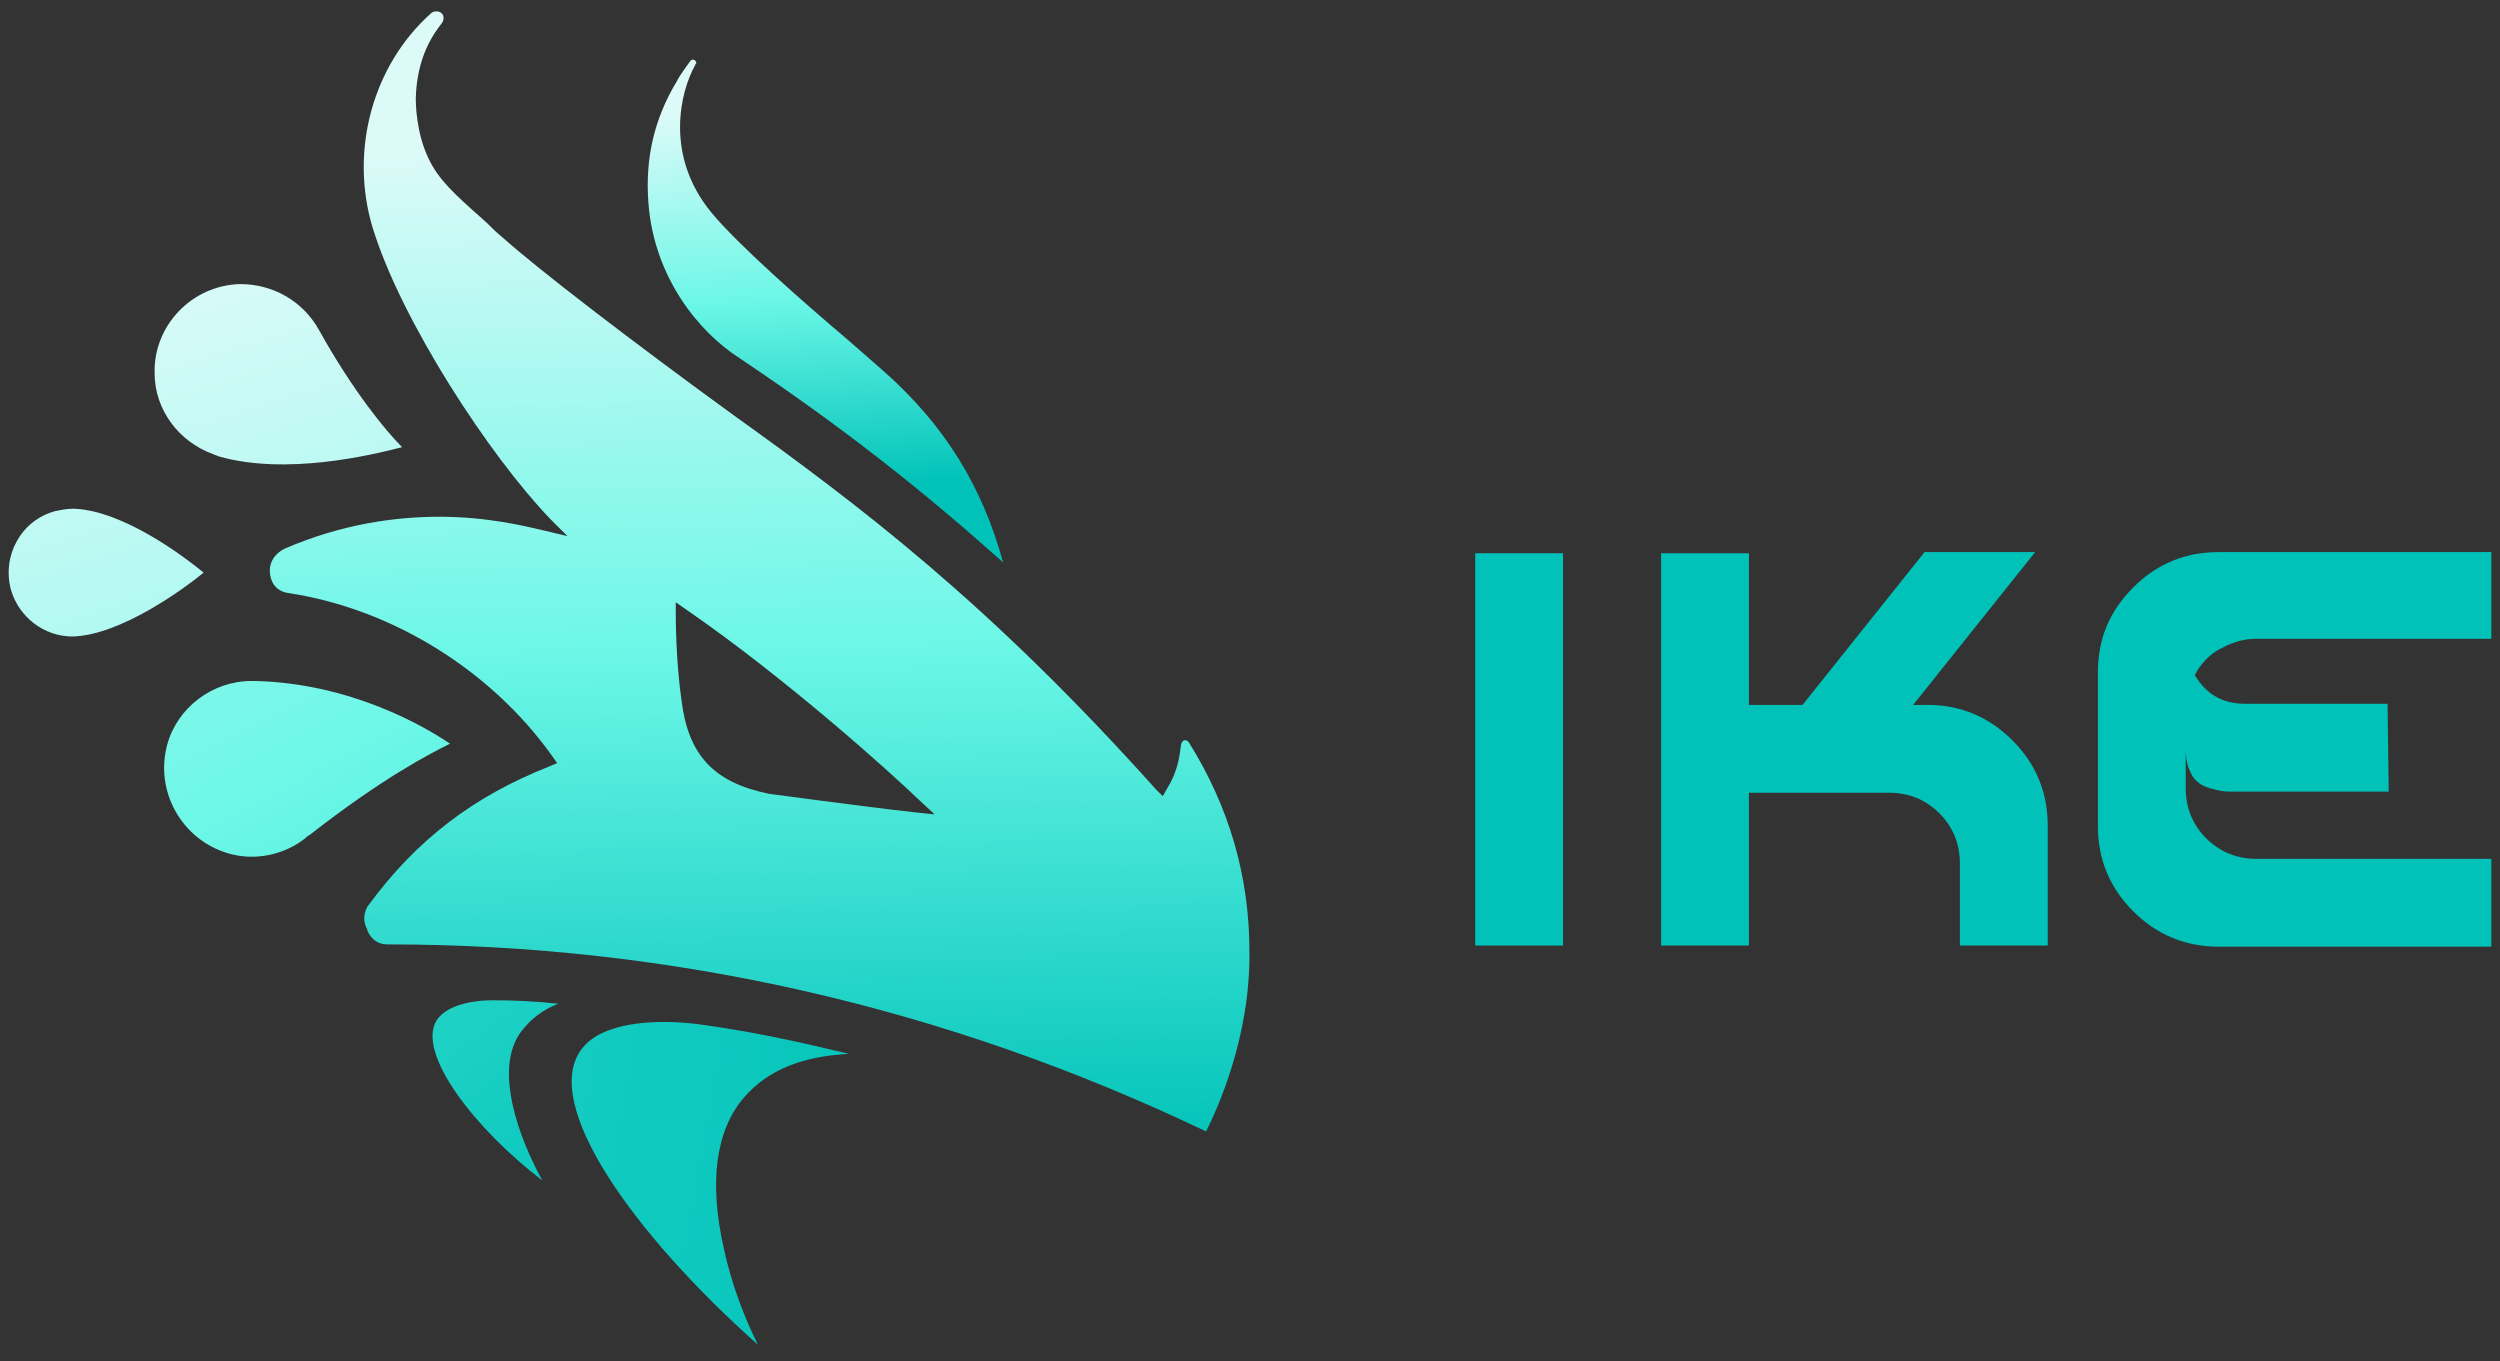 <svg width="90" height="49" viewBox="0 0 90 49" fill="none" xmlns="http://www.w3.org/2000/svg">
<rect x="0" y="0" width="90" height="49" fill="#333333" stroke="none"/>
<path d="M89.688 23.037V19.875H79.876C78.685 19.875 77.659 20.286 76.797 21.148C75.935 22.01 75.524 22.996 75.524 24.227V29.729C75.524 30.919 75.935 31.946 76.797 32.808C77.618 33.629 78.644 34.081 79.876 34.081H89.688V30.919H81.231C80.533 30.919 79.917 30.673 79.424 30.18C78.932 29.688 78.685 29.072 78.685 28.374V26.978C78.685 27.224 78.726 27.43 78.767 27.594C78.85 27.799 78.891 27.881 78.973 28.005C79.137 28.21 79.342 28.333 79.712 28.415C79.835 28.456 80.04 28.497 80.246 28.497C80.451 28.497 80.656 28.497 80.738 28.497H85.993L85.952 25.336H80.82C80.081 25.336 79.507 25.049 79.096 24.433L79.014 24.309L79.096 24.145C79.342 23.776 79.63 23.488 79.999 23.324C80.369 23.119 80.779 22.996 81.231 22.996H89.688V23.037Z" fill="#01C2B9"/>
<path d="M64.891 25.377H62.961V19.917H59.8V34.04H62.961V28.538H68.011C68.709 28.538 69.325 28.785 69.817 29.277C70.31 29.77 70.556 30.386 70.556 31.084V34.04H73.718V29.729C73.718 28.538 73.307 27.512 72.445 26.65C71.624 25.828 70.597 25.377 69.407 25.377H68.873L73.266 19.875H69.284L64.891 25.377Z" fill="#01C2B9"/>
<path d="M56.269 19.917H53.108V34.04H56.269V19.917Z" fill="#01C2B9"/>
<path d="M17.8 36.01C17.759 36.01 17.759 36.01 17.718 36.01C17.267 36.01 16.117 36.092 15.707 36.749C15.009 37.94 17.102 40.65 19.525 42.497C18.704 41.019 17.759 38.515 18.745 37.16C19.114 36.667 19.566 36.339 20.099 36.133C19.32 36.051 18.539 36.01 17.8 36.01Z" fill="url(#paint0_linear_4335_26669)"/>
<path d="M25.149 36.872C24.821 36.831 24.369 36.79 23.918 36.79C22.809 36.79 21.536 36.996 20.962 37.735C19.402 39.705 22.85 44.468 27.284 48.409C26.833 47.506 26.34 46.274 26.052 44.919C25.519 42.538 25.765 40.691 26.791 39.5C27.654 38.515 28.885 38.022 30.569 37.94C28.844 37.529 27.243 37.16 25.149 36.872Z" fill="url(#paint1_linear_4335_26669)"/>
<path d="M9.179 24.515C9.138 24.515 9.097 24.515 9.056 24.515C7.66 24.515 6.387 25.459 6.018 26.814C5.566 28.497 6.551 30.221 8.193 30.714C9.138 31.002 10.205 30.796 10.985 30.18C11.026 30.139 11.067 30.098 11.149 30.057C13.777 28.005 15.46 27.142 16.199 26.773C15.296 26.157 12.627 24.597 9.179 24.515Z" fill="url(#paint2_linear_4335_26669)"/>
<path d="M7.331 20.614C6.633 20.04 4.457 18.398 2.692 18.315H2.61C2.405 18.315 2.199 18.357 1.994 18.398C0.762 18.726 0.065 19.999 0.393 21.23C0.68 22.216 1.584 22.914 2.61 22.914C4.334 22.873 6.633 21.189 7.331 20.614Z" fill="url(#paint3_linear_4335_26669)"/>
<path d="M7.66 16.345C7.742 16.386 7.783 16.386 7.865 16.427C10.287 17.125 13.366 16.386 14.475 16.098C13.9 15.524 12.71 14.087 11.478 11.87C10.903 10.843 9.836 10.227 8.645 10.227C6.921 10.269 5.525 11.706 5.566 13.43C5.566 14.744 6.428 15.893 7.66 16.345Z" fill="url(#paint4_linear_4335_26669)"/>
<path d="M13.941 33.998C24.164 33.998 34.058 36.257 43.419 40.732C43.788 39.993 45.02 37.365 44.979 34.245C44.979 31.535 44.24 29.031 42.803 26.732C42.721 26.608 42.557 26.608 42.516 26.814C42.475 27.101 42.434 27.717 42.023 28.374L41.859 28.661L41.612 28.415C35.577 21.682 30.938 18.192 26.299 14.867C22.686 12.239 19.32 9.653 18.088 8.544C17.883 8.38 17.677 8.175 17.513 8.011C16.692 7.272 15.994 6.697 15.583 5.999C15.091 5.178 14.968 4.151 14.968 3.535C15.009 2.016 15.624 1.195 15.912 0.826C15.994 0.703 15.994 0.538 15.871 0.456C15.83 0.415 15.665 0.374 15.542 0.456C13.408 2.345 12.586 5.424 13.408 8.175C14.434 11.541 17.636 16.427 19.812 18.685L20.428 19.301L19.566 19.095C18.868 18.931 17.513 18.603 15.83 18.603C14.27 18.603 12.34 18.849 10.246 19.752C9.918 19.916 9.713 20.204 9.713 20.532C9.713 20.614 9.713 21.271 10.411 21.354C14.146 21.928 17.677 24.145 19.853 27.183L20.058 27.471L19.771 27.594C17.061 28.661 15.009 30.221 13.284 32.562C13.202 32.644 12.997 33.013 13.202 33.424C13.284 33.711 13.531 33.998 13.941 33.998ZM24.328 22.175V21.682L24.739 21.969C28.311 24.433 32.047 27.799 33.073 28.785L33.648 29.318L32.868 29.236C31.02 29.031 27.736 28.579 27.695 28.579C25.683 28.169 24.78 27.183 24.534 25.213C24.328 23.776 24.328 22.216 24.328 22.175Z" fill="url(#paint5_linear_4335_26669)"/>
<path fill-rule="evenodd" clip-rule="evenodd" d="M23.343 7.313C23.548 9.981 25.149 11.952 26.627 12.896C30.363 15.4 33.114 17.576 36.111 20.245C35.372 17.535 34.017 15.318 31.841 13.389C31.554 13.143 31.102 12.732 30.527 12.239C28.926 10.884 26.545 8.791 25.601 7.641C23.918 5.588 24.492 3.289 25.026 2.345C25.026 2.304 25.067 2.304 25.067 2.263C25.067 2.181 24.944 2.099 24.862 2.181C24.78 2.304 24.492 2.673 24.369 2.92C23.548 4.275 23.22 5.711 23.343 7.313Z" fill="url(#paint6_linear_4335_26669)"/>
<defs>
<linearGradient id="paint0_linear_4335_26669" x1="48.412" y1="27.058" x2="-4.728" y2="-41.205" gradientUnits="userSpaceOnUse">
<stop stop-color="#00C2B8"/>
<stop offset="0.501" stop-color="#6BF7E7"/>
<stop offset="1" stop-color="#DCFAF8"/>
</linearGradient>
<linearGradient id="paint1_linear_4335_26669" x1="39.481" y1="24.007" x2="-132.251" y2="-7.789" gradientUnits="userSpaceOnUse">
<stop stop-color="#00C2B8"/>
<stop offset="0.501" stop-color="#6BF7E7"/>
<stop offset="1" stop-color="#DCFAF8"/>
</linearGradient>
<linearGradient id="paint2_linear_4335_26669" x1="51.268" y1="41.369" x2="23.035" y2="-12.315" gradientUnits="userSpaceOnUse">
<stop stop-color="#00C2B8"/>
<stop offset="0.501" stop-color="#6BF7E7"/>
<stop offset="1" stop-color="#DCFAF8"/>
</linearGradient>
<linearGradient id="paint3_linear_4335_26669" x1="54.489" y1="61.371" x2="35.715" y2="0.256" gradientUnits="userSpaceOnUse">
<stop stop-color="#00C2B8"/>
<stop offset="0.501" stop-color="#6BF7E7"/>
<stop offset="1" stop-color="#DCFAF8"/>
</linearGradient>
<linearGradient id="paint4_linear_4335_26669" x1="54.489" y1="61.371" x2="35.715" y2="0.256" gradientUnits="userSpaceOnUse">
<stop stop-color="#00C2B8"/>
<stop offset="0.501" stop-color="#6BF7E7"/>
<stop offset="1" stop-color="#DCFAF8"/>
</linearGradient>
<linearGradient id="paint5_linear_4335_26669" x1="51.269" y1="41.368" x2="50.558" y2="4.739" gradientUnits="userSpaceOnUse">
<stop stop-color="#00C2B8"/>
<stop offset="0.501" stop-color="#6BF7E7"/>
<stop offset="1" stop-color="#DCFAF8"/>
</linearGradient>
<linearGradient id="paint6_linear_4335_26669" x1="30.612" y1="17.59" x2="29.907" y2="3.81" gradientUnits="userSpaceOnUse">
<stop stop-color="#00C2B8"/>
<stop offset="0.501" stop-color="#6BF7E7"/>
<stop offset="1" stop-color="#DCFAF8"/>
</linearGradient>
</defs>
</svg>
